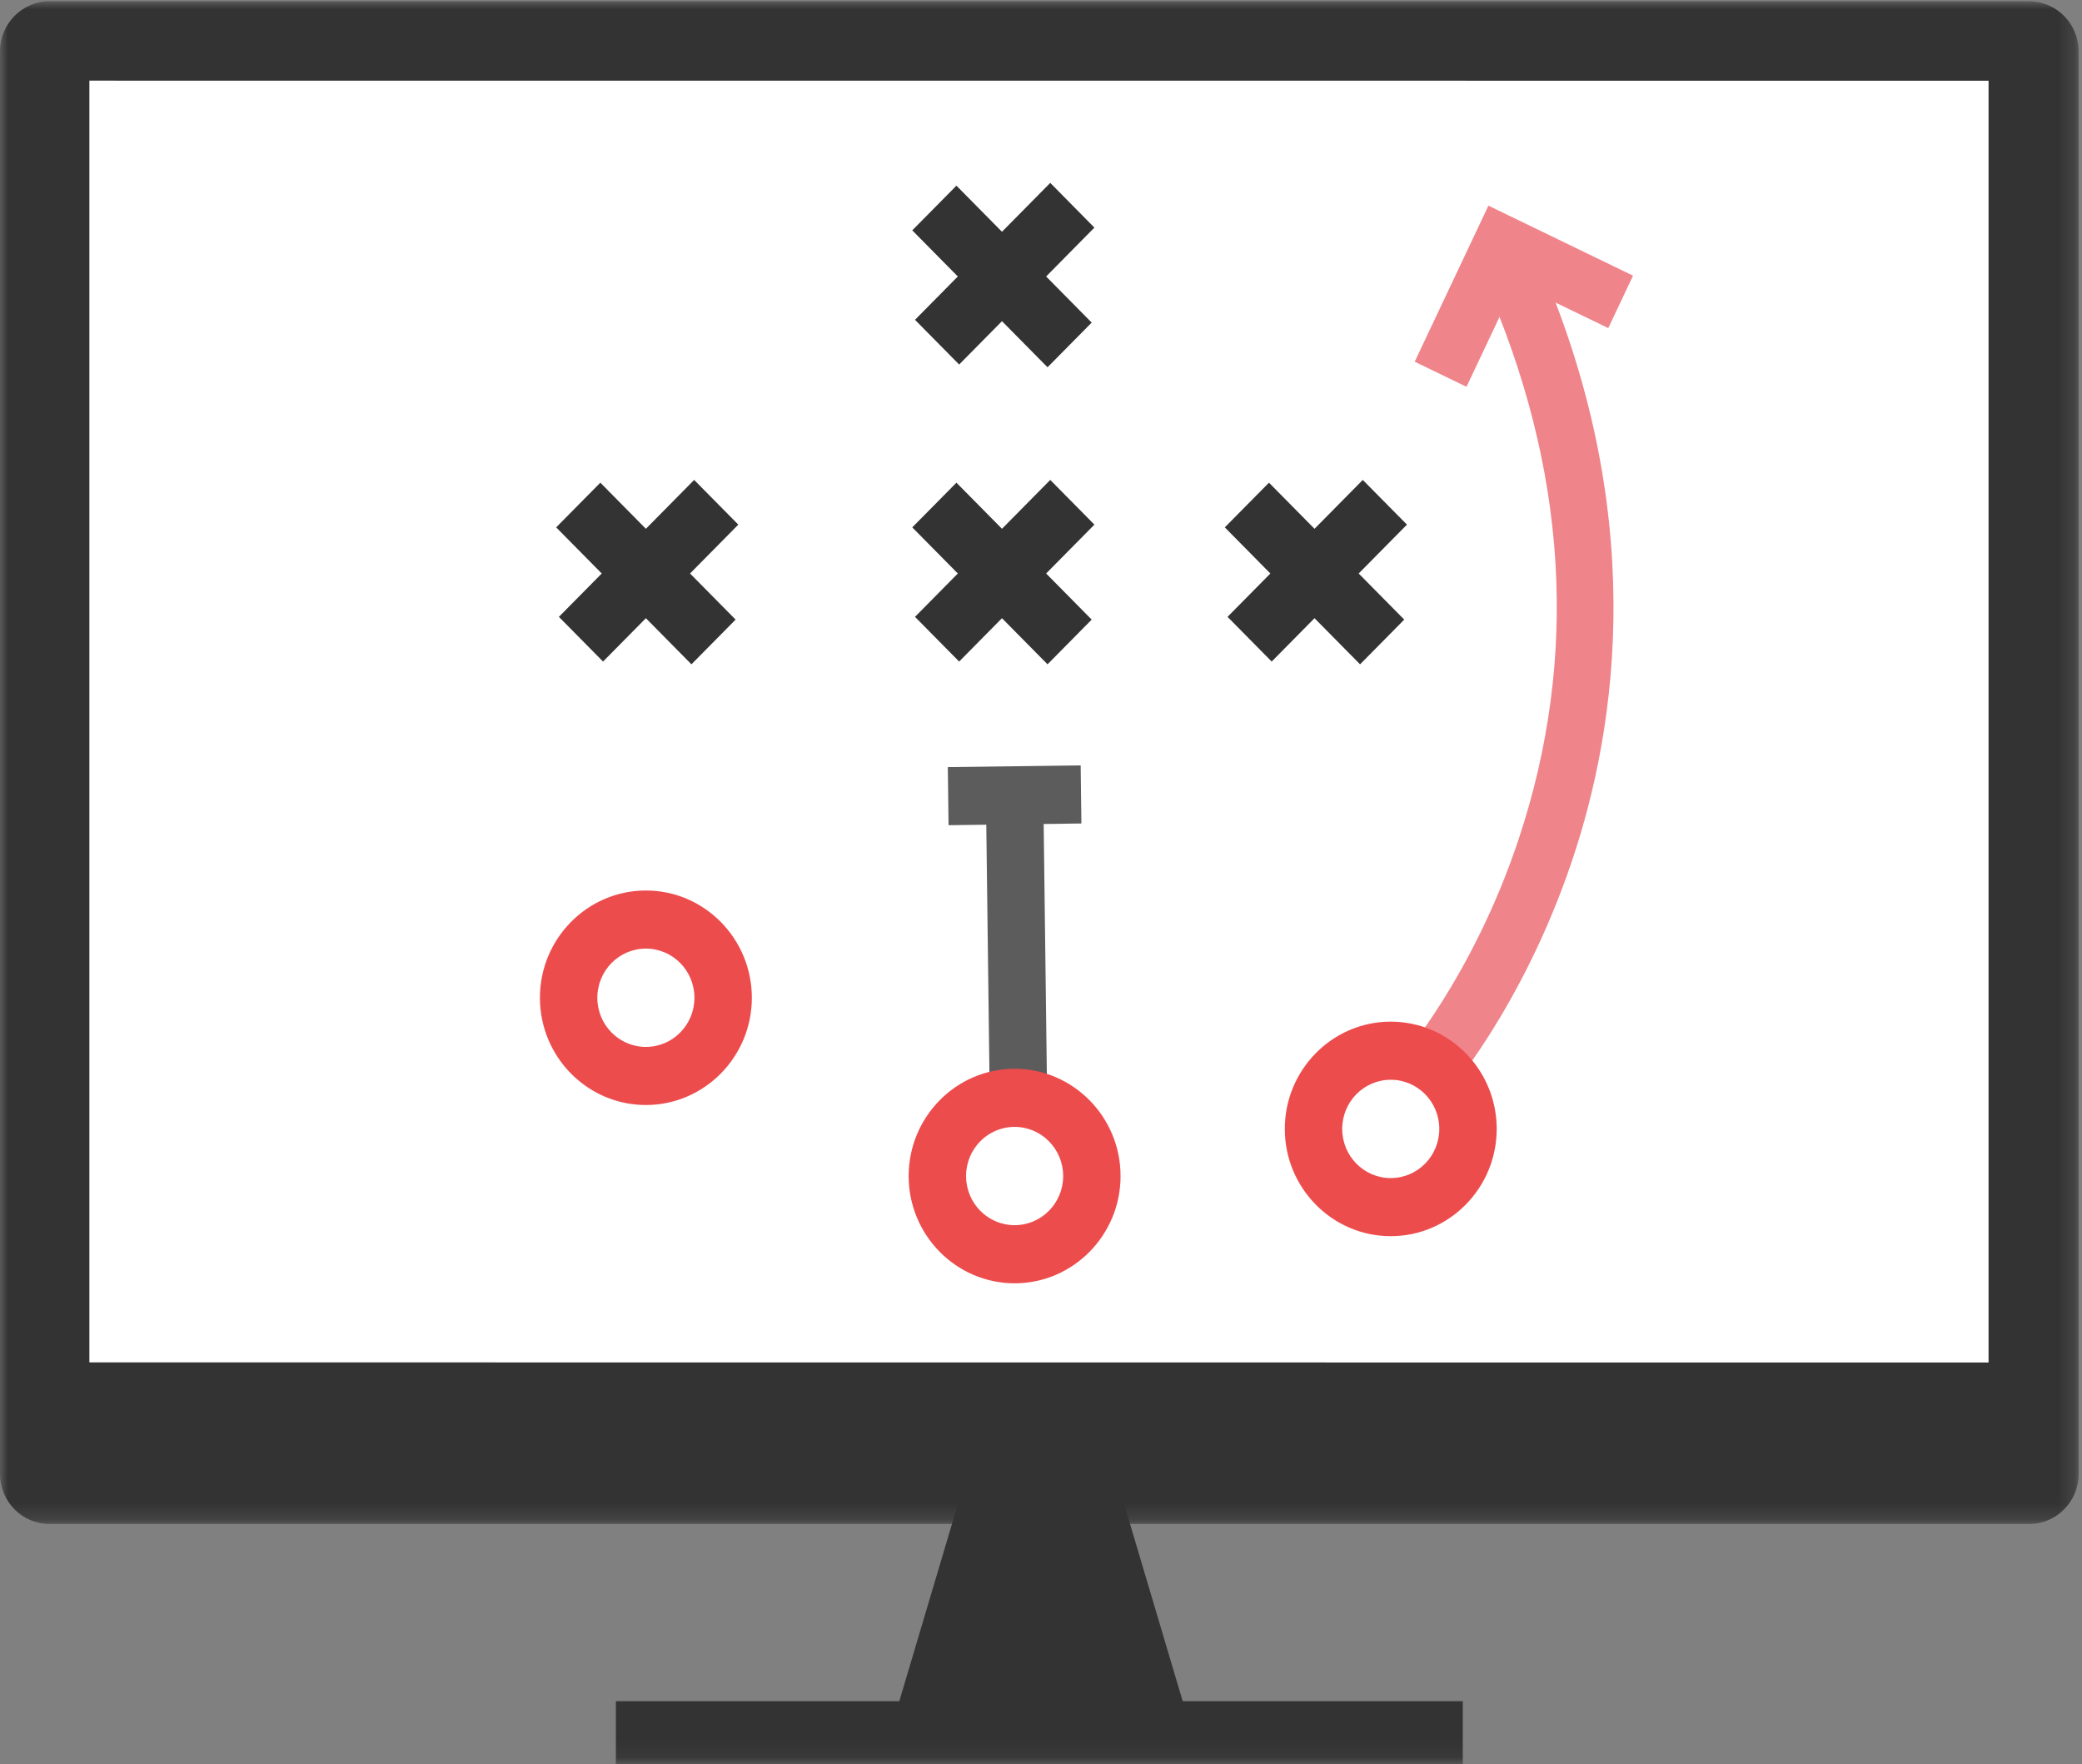 <svg xmlns="http://www.w3.org/2000/svg" xmlns:xlink="http://www.w3.org/1999/xlink" width="131" height="111" viewBox="0 0 131 111">
    <rect x="0" y="0" width="131" height="111" fill="#808080" stroke="none"/>
    <defs>
        <path id="jt6to0vh8a" d="M0 0L130.789 0 130.789 95.801 0 95.801z"/>
        <path id="27yc1lvxfc" d="M0 110.919L130.789 110.919 130.789 0 0 0z"/>
    </defs>
    <g fill="none" fill-rule="evenodd">
        <g>
            <g>
                <g>
                    <g>
                        <g>
                            <g>
                                <path fill="#333" d="M56 108.919L60.754 92.919 70.247 92.919 75 108.919z" transform="translate(-197 -2259) translate(0 623) translate(0 1449) translate(174 187.081) translate(23)"/>
                                <g transform="translate(-197 -2259) translate(0 623) translate(0 1449) translate(174 187.081) translate(23)">
                                    <g>
                                        <mask id="d5sjibciqb" fill="#fff">
                                            <use xlink:href="#jt6to0vh8a"/>
                                        </mask>
                                        <path fill="#333" d="M3.103 95.8C1.397 95.8 0 94.388 0 92.66V3.14C0 1.414 1.397 0 3.103 0l124.583.004c1.706 0 3.103 1.414 3.103 3.141V92.66c0 1.727-1.397 3.14-3.103 3.14H3.103z" mask="url(#d5sjibciqb)"/>
                                    </g>
                                    <path fill="#FFF" d="M5.624 85.635L5.624 4.993 125.121 4.998 125.121 85.643z"/>
                                    <mask id="5zsnbutsdd" fill="#fff">
                                        <use xlink:href="#27yc1lvxfc"/>
                                    </mask>
                                    <path fill="#333" d="M38.751 110.919L92.038 110.919 92.038 106.951 38.751 106.951z" mask="url(#5zsnbutsdd)"/>
                                    <path fill="#EF848A" d="M90.772 69.076l-2.685-2.446 1.342 1.223-1.344-1.22c.046-.052 4.571-5.235 7.453-13.869 3.84-11.507 3.1-23.39-2.197-35.318l3.294-1.5c7.113 16.014 5.16 29.584 2.27 38.15-3.135 9.292-7.93 14.752-8.133 14.98" mask="url(#5zsnbutsdd)"/>
                                    <path fill="#EF848A" d="M92.272 24.254L89.014 22.676 93.652 12.858 102.751 17.263 101.192 20.561 95.353 17.734z" mask="url(#5zsnbutsdd)"/>
                                    <path fill="#5C5C5C" d="M59.683 51.837L59.637 48.182 67.996 48.073 68.042 51.729z" mask="url(#5zsnbutsdd)"/>
                                    <path fill="#5C5C5C" d="M62.281 69.441L62.032 49.809 65.643 49.762 65.892 69.394z" mask="url(#5zsnbutsdd)"/>
                                    <path fill="#333" d="M80.015 41.541L77.237 38.729 85.747 30.114 88.526 32.926z" mask="url(#5zsnbutsdd)"/>
                                    <path fill="#333" d="M77.065 33.099L79.844 30.287 88.355 38.902 85.576 41.715zM60.35 41.541L57.572 38.729 66.082 30.114 68.86 32.926z" mask="url(#5zsnbutsdd)"/>
                                    <path fill="#333" d="M57.4 33.099L60.179 30.287 68.689 38.902 65.911 41.715zM60.35 22.853L57.572 20.041 66.082 11.426 68.86 14.239z" mask="url(#5zsnbutsdd)"/>
                                    <path fill="#333" d="M57.4 14.412L60.179 11.6 68.689 20.215 65.911 23.027zM37.944 41.541L35.166 38.729 43.676 30.114 46.455 32.926z" mask="url(#5zsnbutsdd)"/>
                                    <path fill="#333" d="M34.995 33.099L37.773 30.287 46.284 38.902 43.506 41.715z" mask="url(#5zsnbutsdd)"/>
                                    <path fill="#ED4C4D" d="M40.64 55.945c-3.677 0-6.668 3.028-6.668 6.749 0 3.72 2.991 6.748 6.667 6.748 3.676 0 6.667-3.027 6.667-6.748s-2.99-6.749-6.667-6.749m0 3.656c1.687 0 3.055 1.385 3.055 3.093s-1.368 3.092-3.055 3.092-3.055-1.384-3.055-3.092c0-1.708 1.368-3.093 3.055-3.093M87.506 64.197c-3.676 0-6.666 3.027-6.666 6.748s2.99 6.749 6.666 6.749 6.667-3.028 6.667-6.749c0-3.721-2.99-6.748-6.667-6.748m0 3.656c1.688 0 3.055 1.384 3.055 3.092 0 1.708-1.367 3.093-3.055 3.093-1.687 0-3.054-1.385-3.054-3.093s1.367-3.092 3.054-3.092M63.84 67.162c-3.676 0-6.667 3.027-6.667 6.749 0 3.72 2.99 6.748 6.667 6.748 3.676 0 6.666-3.028 6.666-6.748 0-3.722-2.99-6.75-6.666-6.75m0 3.657c1.687 0 3.055 1.384 3.055 3.093 0 1.707-1.368 3.091-3.055 3.091-1.688 0-3.055-1.384-3.055-3.091 0-1.709 1.367-3.093 3.055-3.093" mask="url(#5zsnbutsdd)"/>
                                </g>
                            </g>
                        </g>
                    </g>
                </g>
            </g>
        </g>
    </g>
</svg>

